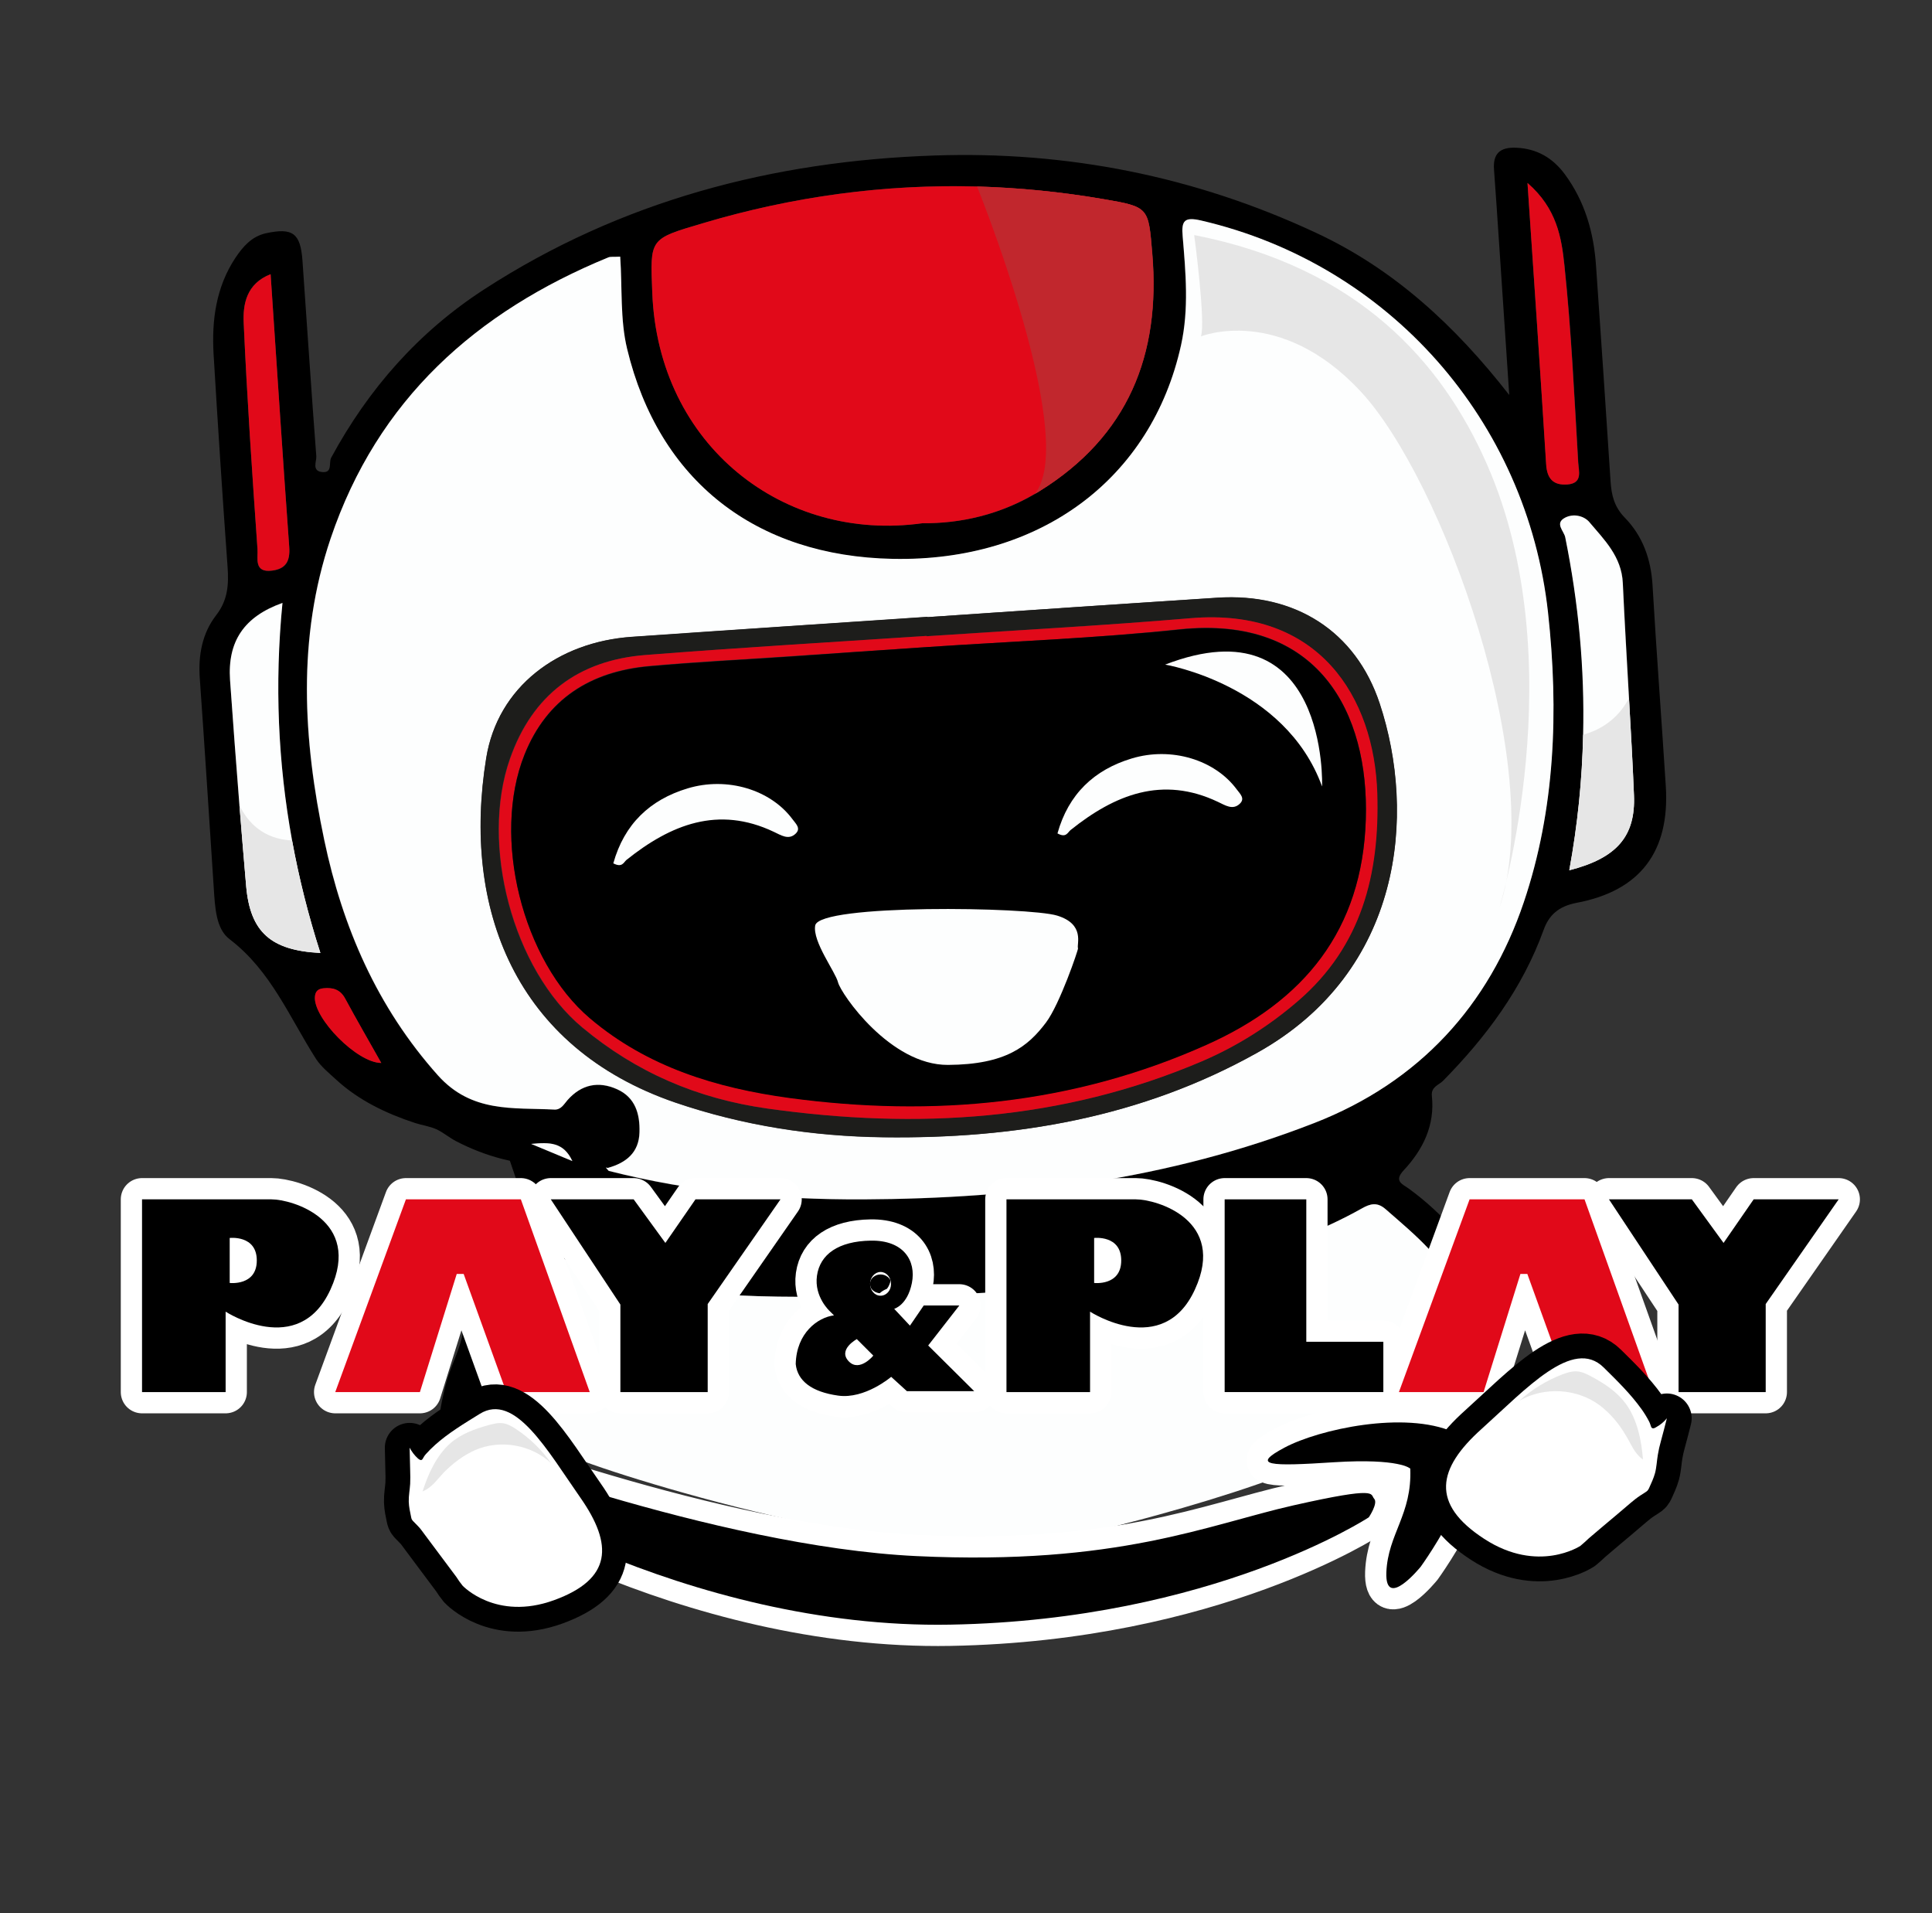 <?xml version="1.0" encoding="utf-8"?>
<!-- Generator: Adobe Illustrator 27.9.0, SVG Export Plug-In . SVG Version: 6.00 Build 0)  -->
<svg version="1.1" id="Capa_1" xmlns="http://www.w3.org/2000/svg" xmlns:xlink="http://www.w3.org/1999/xlink" x="0px" y="0px"
	 viewBox="0 0 1090.9 1080" style="enable-background:new 0 0 1090.9 1080;" xml:space="preserve">
<rect x="0" y="0" width="1090.9" height="1080" fill="#333333" stroke="none"/>
<style type="text/css">
	.st0{fill:#FDFEFE;}
	.st1{fill:#E10919;}
	.st2{fill:#1D1D1B;}
	.st3{fill:#E6E6E6;}
	.st4{fill:#C1272D;}
	.st5{fill:#FFFFFF;stroke:#FFFFFF;stroke-width:24;stroke-linecap:round;stroke-linejoin:round;stroke-miterlimit:10;}
	.st6{fill:#FFFFFF;stroke:#000000;stroke-width:28;stroke-linecap:round;stroke-linejoin:round;stroke-miterlimit:10;}
	.st7{fill:#E6E6E6;stroke:#000000;stroke-width:28;stroke-linecap:round;stroke-linejoin:round;stroke-miterlimit:10;}
	.st8{fill:#FFFFFF;}
	.st9{fill:none;}
</style>
<g id="FONDO">
</g>
<g id="C">
</g>
<g id="R">
</g>
<g id="E">
</g>
<g id="D">
</g>
<g id="I">
</g>
<g id="T">
</g>
<g id="O">
</g>
<g id="S">
</g>
<g id="P1">
</g>
<g id="A1">
</g>
<g id="Y1">
</g>
<g id="_x26_">
</g>
<g id="P2">
</g>
<g id="L">
</g>
<g id="A2">
</g>
<g id="Y2">
</g>
<g id="Curva">
</g>
<g>
	<g>
		<path d="M254.4,825.9c-2.2-0.7-4.1-1.9-5.4-3.7c-2.4-3.1-2.4-7.4-2.1-11.3c0.7-10.7,2.6-21.4,5.5-31.7c2.7-9.3,7.7-18.1,9-27.5
			c1.6-10.9,7.2-20.5,14.3-28.9c3.3-4,7-8.4,11.2-11.3c4.9-3.3,9.7-7.1,13.7-11.4c4.1-4.4,7.5-9.7,8.9-15.5c-3.7,0.6-7.9,1-10.8-1.5
			c-1.8-1.5-2.6-3.9-3.4-6.1c-2.5-7.2-4.9-14.5-7.4-21.7c-1.5-0.3-2.9-0.7-4.3-1c-9-2.3-17.7-5.7-26-10c-3.7-1.9-7.1-4.8-10.8-6.6
			c-3.7-1.8-8.4-2.4-12.4-3.7c-16.2-5.3-31.9-12.8-44.6-24.5c-4-3.7-8.4-7.2-11.3-11.6c-15-23.4-25.4-49.8-48.9-67.7
			c-7.8-5.9-8.2-18.4-8.9-28.9c-2.6-39.5-5.1-79-7.9-118.5c-0.9-13,1.4-25.3,9.2-35.4c6.7-8.6,7.2-17.4,6.5-27.4
			c-2.9-40-5.5-80.1-7.9-120.1c-1.1-19.2,1.4-37.8,12.3-54.3c4.3-6.4,9.2-12.1,17.2-13.9c15.2-3.3,19.6-0.1,20.7,15.6
			c2.6,36.8,5,73.6,7.8,110.3c0.2,2.9-2.7,8.3,3.3,8.9c6.1,0.6,3.6-5.3,5.1-8.1c21-38.8,49.4-71.1,86.5-95.1
			c77.2-50,162.9-72.4,253.9-75.5c75-2.6,147.2,11.7,215.4,43.5c44.2,20.5,78.8,52.5,109.4,91.7c-1.9-28.9-3.9-57.7-5.8-86.6
			c-0.9-13.5-1.8-27-2.8-40.6c-0.7-9,3.3-12.8,12.5-12.4c11.8,0.5,20.7,5.8,27.5,15c11.3,15.3,16.3,32.8,17.6,51.6
			c2.8,40.6,5.6,81.1,8.2,121.7c0.5,7.8,2.1,14.4,7.9,20.4c10.2,10.4,14.9,23.4,15.8,38.2c2.2,37.9,5.1,75.7,7.5,113.6
			c2.3,36.6-14.2,59-50.4,65.8c-10.3,2-15.6,7-18.6,15.3c-12,33.1-32.4,60.4-56.8,85.2c-2.4,2.4-6.8,3.3-6.3,8.5
			c1.8,16.6-5,30.3-15.9,42c-5.9,6.3-0.4,7.9,3.1,10.5c18.8,13.8,34.8,31.6,44.2,53.1c2.3,5.2,3.6,11.1,6.5,15.7
			c2.7,4.2,5.2,6.9,5.8,12.2c1.1,9.3-3.3,19.3-10.3,25.4c-11,9.4-26.3,11.7-40.7,13.5c-55,6.6-139.9,72.2-195.2,75.9
			c-103.5,6.9-177.3-48.1-280.8-41.2c-21,1.4-42.2,2.8-63.2,1.4C259.5,827,256.8,826.7,254.4,825.9z M350.2,144.9
			c-3.6,0.2-5.4-0.1-6.8,0.5c-74.8,30.7-130.3,80.3-156.8,158.7c-19,56.3-15.5,113.6-3.6,170.2c10.3,49.1,29.8,94.4,64.2,132.9
			c19,21.2,42.3,18,65.7,19.3c3.9,0.2,5.4-3,7.5-5.4c7.8-8.8,17.4-10.8,27.9-6.1c10.3,4.6,13,13.9,12.7,24.3
			c-0.3,11.5-7.5,17.2-17.7,20.1c-0.4,0.1-0.9-0.1-1.3-0.2c0.3,0.4,0.6,0.7,1.6,1.9c46.6,11.9,94.9,16.4,143.7,16.1
			c87.2-0.4,172.7-11.1,254.7-43.1c59.3-23.2,98.6-66.5,118.3-124.6c17.7-52.4,19.9-107.9,13.7-163.6
			c-11.9-108.2-89.6-196.6-195.8-221.3c-9.5-2.2-11.3,0-10.5,8.9c1.8,20.5,3.6,40.9-0.9,61.4c-16.6,75.6-79.5,122.4-162.8,120.7
			c-77.4-1.6-132-44.1-150-118.6C350.2,180.3,351.4,162.5,350.2,144.9z M520.8,295.4c22.4,0.2,45.4-5.2,66.2-18.1
			c50-31,68.5-76.9,63.7-134.1c-2.2-26.1-1.7-26.3-27.7-30.8C546.5,99.2,471,104,396.6,126.1c-30.1,8.9-29.5,8.5-28.3,39.1
			C371.7,251.8,442.9,306.3,520.8,295.4z M550.3,766.5c0,0.1,0,0.2,0,0.3c88.7-6,190.9,13.8,279.6,8.3c12.7-0.8,0.4-30.1-4-41.3
			c-8.9-22.2-26.5-36.3-43.6-51.3c-4.6-4.1-8.6-2.9-13.2-0.3c-45.6,25.6-96.1,35-146.8,41.5c-41.8,5.4-84.3,7.9-126.5,8.1
			c-59.8,0.3-120.4,3.6-177.3-21.1c-4.3-1.9-5.6,0.8-7.9,2.9c-17.4,16.1-31,34.3-37.9,57.5c-3.6,12.1-0.8,14.4,11.5,13.5
			C372.8,778.2,461.6,772.4,550.3,766.5z M886.2,491.4c26.6-6.9,37.5-19.1,36.5-42.4c-1.7-40-4.5-79.9-6.3-119.8
			c-0.7-14.9-10.4-24.3-19-34.3c-2.9-3.4-8.8-4.8-13.5-2.4c-6.2,3.2-0.7,7.5,0,11.1C896.5,365.5,897.8,427.7,886.2,491.4z
			 M159.5,340.3c-21.6,7.7-31.1,21.5-29.6,43.6c2.7,38.8,5.7,77.6,9.1,116.3c2.3,26.2,14.1,36.4,41.9,37.7
			C160.4,474,152.8,408.7,159.5,340.3z M152.8,154.8c-13.6,5.2-15.7,16.8-15.2,27.5c1.9,42.6,4.8,85.2,7.8,127.8
			c0.3,4.8-2.3,13.4,8.2,12.1c7.9-1,10.3-5.4,9.7-13.5C159.6,257.6,156.3,206.6,152.8,154.8z M862.5,103.3
			c3.7,55.7,7.3,107.2,10.6,158.8c0.5,8.1,3.9,12,12,11.4c8.8-0.6,6.3-7.6,6.1-12.3c-2.2-37.2-3.9-74.5-7.8-111.5
			C881.7,134.4,879.2,117.8,862.5,103.3z M215.3,600.1c-7.2-12.8-14-24.5-20.4-36.3c-2.8-5.2-7-6.3-12.2-5.8c-3.1,0.3-4.7,1.6-4.9,5
			C177.2,575,201.7,600.1,215.3,600.1z M299.9,645.8c8.8,3.7,15.4,6.4,23.3,9.7C318.1,644.7,310.5,644.7,299.9,645.8z"/>
		<path class="st0" d="M350.2,144.9c1.2,17.7-0.1,35.5,3.9,52c17.9,74.5,72.6,117.1,150,118.6c83.2,1.7,146.1-45.1,162.8-120.7
			c4.5-20.5,2.6-41,0.9-61.4c-0.8-8.9,1-11.1,10.5-8.9c106.2,24.7,183.9,113.1,195.8,221.3c6.1,55.7,4,111.2-13.7,163.6
			c-19.6,58.1-58.9,101.5-118.3,124.6c-82.1,32-167.5,42.7-254.7,43.1c-48.8,0.2-97.1-4.2-143.7-16.1c-1-1.1-1.3-1.5-1.6-1.9
			c0.4,0.1,0.9,0.3,1.3,0.2c10.2-2.9,17.4-8.6,17.7-20.1c0.3-10.4-2.4-19.7-12.7-24.3c-10.5-4.7-20.1-2.7-27.9,6.1
			c-2.1,2.4-3.7,5.6-7.5,5.4c-23.3-1.2-46.6,2-65.7-19.3c-34.4-38.5-53.9-83.8-64.2-132.9c-11.9-56.6-15.4-113.9,3.6-170.2
			c26.5-78.4,82.1-128,156.8-158.7C344.8,144.8,346.6,145.1,350.2,144.9z M523.7,348.4c0,0,0-0.1,0-0.1
			c-55.7,3.7-111.4,7.4-167.1,11.3c-41.6,2.9-75.6,28.2-82.1,68.4c-13.7,84.7,16.2,163.4,106.8,194.5c38.1,13,77.6,19.1,117.7,19.6
			c74,0.9,145.2-11,210.8-47.7c82.4-46,89.9-134.8,69.2-197.1c-13.7-41.2-48.2-62.6-91.6-59.8C632.9,340.9,578.3,344.7,523.7,348.4z
			"/>
		<path class="st1" d="M650.6,143.2c4.8,57.2-13.7,103.1-63.7,134.1c-0.8,0.5-1.7,1.1-2.6,1.5c-20.1,11.8-42.1,16.8-63.6,16.6
			c-77.9,10.9-149.1-43.6-152.4-130.2c-1.2-30.6-1.8-30.2,28.3-39.1c51.2-15.3,103-22.2,155.2-20.8c23.6,0.7,47.3,3,71.2,7.1
			C648.9,116.8,648.4,117.1,650.6,143.2z"/>
		<path class="st0" d="M578.8,873.7c-88.7,6-258.4-49-262-54.4s-47.8-36-44.2-48.2c6.9-23.2,20.5-41.5,37.9-57.5
			c2.3-2.1,3.6-4.8,7.9-2.9c56.9,24.7,117.5,21.4,177.3,21.1c42.2-0.2,84.7-2.8,126.5-8.1c50.7-6.5,101.2-15.9,146.8-41.5
			c4.6-2.6,8.5-3.7,13.2,0.3c17.1,14.9,34.7,29.1,43.6,51.3c4.4,11.1,16.7,36.4,4,37.2c-38.1,2.4-34.4,30.5-80.9,51.7
			C687.1,850.9,578.8,873.8,578.8,873.7z"/>
		<path class="st0" d="M916.3,329.1c1,21.7,2.3,43.4,3.5,65.1c1,18.2,2.1,36.4,2.8,54.7c1,23.4-9.9,35.6-36.5,42.4
			c4.7-25.7,7.3-51.2,7.8-76.5c0.9-37.4-2.6-74.4-10.1-111.5c-0.7-3.6-6.2-7.9,0-11.1c4.7-2.4,10.5-1,13.5,2.4
			C905.9,304.8,915.6,314.2,916.3,329.1z"/>
		<path class="st0" d="M180.9,538c-27.8-1.4-39.6-11.6-41.9-37.7c-1.3-15.2-2.6-30.5-3.8-45.7c-1.9-23.5-3.6-47-5.3-70.6
			c-1.5-22,8-35.9,29.6-43.6c-4.5,45.9-2.5,90.4,5.4,134C168.8,495.7,174.1,516.9,180.9,538z"/>
		<path class="st1" d="M152.8,154.8c3.5,51.7,6.8,102.8,10.5,153.8c0.6,8.1-1.8,12.5-9.7,13.5c-10.4,1.4-7.8-7.3-8.2-12.1
			c-3-42.6-5.9-85.1-7.8-127.8C137.1,171.6,139.3,160.1,152.8,154.8z"/>
		<path class="st1" d="M862.5,103.3c16.7,14.5,19.2,31.1,20.8,46.4c3.9,37,5.6,74.3,7.8,111.5c0.3,4.7,2.7,11.6-6.1,12.3
			c-8.1,0.6-11.5-3.4-12-11.4C869.8,210.5,866.3,159,862.5,103.3z"/>
		<path class="st1" d="M215.3,600.1c-13.7,0-38.2-25.1-37.5-37.2c0.2-3.4,1.9-4.7,4.9-5c5.2-0.5,9.4,0.6,12.2,5.8
			C201.3,575.6,208.1,587.3,215.3,600.1z"/>
		<path class="st0" d="M299.9,645.8c10.6-1,18.3-1,23.3,9.7C315.2,652.2,308.7,649.4,299.9,645.8z"/>
		<path class="st2" d="M523.7,348.4c54.6-3.7,109.2-7.4,163.8-11c43.4-2.8,78,18.6,91.6,59.8c20.6,62.3,13.2,151.1-69.2,197.1
			C644.3,631,573.1,643,499.1,642c-40.1-0.5-79.6-6.6-117.7-19.6c-90.6-31-120.6-109.7-106.8-194.5c6.5-40.2,40.5-65.5,82.1-68.4
			c55.7-3.9,111.4-7.5,167.1-11.3C523.7,348.3,523.7,348.3,523.7,348.4z M523.1,359.2c0-0.1,0-0.1,0-0.2c-53,3.6-106,6.7-159,10.8
			c-37.6,3-63.7,22.5-76.3,58.6c-16.9,48.4,1.5,119,40.9,151.7c30.3,25.2,64.7,40.2,104.9,45.8c84.3,11.7,165.9,6.9,244.8-26.7
			c20-8.5,38.2-20.2,54.6-34.3c35.7-30.8,45.9-71.4,44.5-117c-1.7-54.2-32.7-105-105.3-98.9C622.7,353.2,572.9,355.8,523.1,359.2z"
			/>
		<path class="st1" d="M523.1,359.2c49.8-3.3,99.6-6,149.3-10.2c72.5-6.1,103.6,44.7,105.3,98.9c1.4,45.7-8.9,86.2-44.5,117
			c-16.3,14.1-34.5,25.7-54.6,34.3c-78.9,33.6-160.5,38.5-244.8,26.7c-40.2-5.6-74.6-20.6-104.9-45.8
			c-39.4-32.8-57.9-103.4-40.9-151.7c12.6-36,38.6-55.6,76.3-58.6c53-4.2,106-7.3,159-10.8C523.1,359.1,523.1,359.1,523.1,359.2z
			 M523.5,365.3c-25.9,1.7-51.9,3.5-77.8,5.2c-26.5,1.8-53,3.1-79.4,5.5c-32.8,3-57.5,18.4-70.1,49.8c-18.7,46.6-1.3,116.6,37,149
			c32.5,27.5,71.4,39.3,112.7,44.9c81.1,10.9,160,3.7,235.3-30c54.9-24.5,88.1-64.6,90-127.3c1.9-60.3-26.8-115.3-105-107.2
			C618.8,360.4,571.1,362.1,523.5,365.3z"/>
		<path d="M523.5,365.3c47.6-3.2,95.3-5,142.7-9.9c78.2-8.2,106.9,46.9,105,107.2c-1.9,62.7-35.1,102.8-90,127.3
			c-75.3,33.7-154.3,40.9-235.3,30c-41.2-5.6-80.2-17.4-112.7-44.9c-38.3-32.4-55.7-102.4-37-149c12.6-31.4,37.3-46.8,70.1-49.8
			c26.4-2.4,53-3.7,79.4-5.5C471.6,368.8,497.6,367.1,523.5,365.3z"/>
	</g>
	<g>
		<path class="st0" d="M596.9,516.9c-16-4.9-134.4-6.7-136.6,5.6c-1.6,9.1,11.4,26.1,12.9,32.1c1.6,6.4,29.4,46.8,62.1,46.6
			s45.2-10.5,55.3-23.9c7.8-10.3,18.3-41.2,18.1-41.9C607.8,533.1,612.9,521.8,596.9,516.9z"/>
	</g>
	<path class="st0" d="M657.9,375.2c0,0,67.7,11.3,88.6,68.8C746.6,444.1,750.1,339.7,657.9,375.2z"/>
	<path class="st3" d="M674.3,132.7c0,0,6.6,49.2,3.8,57.2c0,0,44.5-18,90.2,31.1s105.5,211.5,78.3,291.6c0,0,42.4-138.5-7.1-250.7
		C814.3,204.6,766.9,150.8,674.3,132.7z"/>
	<path class="st3" d="M180.9,538c-27.8-1.4-39.6-11.6-41.9-37.7c-1.3-15.2-2.6-30.5-3.8-45.7c4.5,9.4,13.2,19.1,29.7,19.9
		C168.8,495.7,174.1,516.9,180.9,538z"/>
	<path class="st3" d="M919.8,394.2c1,18.2,2.1,36.4,2.8,54.7c1,23.4-9.9,35.6-36.5,42.4c4.7-25.7,7.3-51.2,7.8-76.5
		C907.2,411.1,915.1,403,919.8,394.2z"/>
	<path class="st4" d="M650.6,143.2c4.8,57.2-13.7,103.1-63.7,134.1c-0.8,0.5-1.7,1.1-2.6,1.5c23.6-29.1-25.5-155.7-32.6-173.5
		c23.6,0.7,47.3,3,71.2,7.1C648.9,116.8,648.4,117.1,650.6,143.2z"/>
	<path class="st0" d="M346.3,487.4c6.2-22.2,20.7-35.9,41.9-42.3c22.5-6.8,46.9,0.8,59.2,17.3c1.9,2.6,5,5.2,1.9,8.2
		c-4,3.9-8.3,0.9-12.4-1c-31.4-14.9-58.2-4.1-83.2,15.9C352.1,486.9,351.3,490,346.3,487.4z"/>
	<path class="st0" d="M597.1,470.5c6.2-22.2,20.7-35.9,41.9-42.3c22.5-6.8,46.9,0.8,59.2,17.3c1.9,2.6,5,5.2,1.9,8.2
		c-4,3.9-8.3,0.9-12.4-1c-31.4-14.9-58.2-4.1-83.2,15.9C602.8,470,602,473.2,597.1,470.5z"/>
</g>
<g>
	<path class="st5" d="M153.3,677.1H80.2v108.8h47.2v-45.4c0,0,41.2,26.8,59.2-12.5S164.9,677.1,153.3,677.1z M129.7,724.3v-25.4
		c0,0,15.3-1.8,15.3,12.7S129.7,724.3,129.7,724.3z"/>
	<polygon class="st5" points="189.3,785.9 237.1,785.9 257.9,719.2 261.8,719.2 285.9,785.9 333,785.9 294.1,677.1 229.2,677.1 	"/>
	<polygon class="st5" points="311,677.1 357.8,677.1 375.7,701.7 392.7,677.1 440.7,677.1 399.6,736.2 399.6,785.9 350.3,785.9 
		350.3,736.5 	"/>
	<path class="st5" d="M524.1,759.6l17.6-22.6h-20.1l-7.8,11.4l-8.9-9.5c0,0,7.5-2,10-14.6s-4.7-24.2-23.2-23.9
		c-18.4,0.3-28.7,7.8-30.4,19.8s7.3,20.1,7.3,20.1l2.3,2.3c-9,1.1-21.2,9.8-21.6,27.5c1,9.4,8.9,15.7,24,17.8s29.9-10.6,29.9-10.6
		l8.9,8.1h38L524.1,759.6z M479.4,768.7c-6.7-6.7,4.4-12.7,4.4-12.7l9.3,9.3C493.2,765.3,485.4,774.7,479.4,768.7L479.4,768.7z
		 M497.2,731.5c-3.3,0-5.9-3-5.9-6.7s2.7-6.7,5.9-6.7c3.3,0,5.9,3,5.9,6.7C503.2,728.5,500.5,731.5,497.2,731.5z"/>
	<path class="st5" d="M641.4,677.1h-73.1v108.8h47.2v-45.4c0,0,41.2,26.8,59.2-12.5C692.8,688.7,653,677.1,641.4,677.1z
		 M617.8,724.3v-25.4c0,0,15.3-1.8,15.3,12.7S617.8,724.3,617.8,724.3L617.8,724.3z"/>
	<polygon class="st5" points="691.5,677.1 737.6,677.1 737.6,757.5 781.1,757.5 781.1,785.9 691.5,785.9 	"/>
	<polygon class="st5" points="789.9,785.9 837.7,785.9 858.5,719.2 862.4,719.2 886.5,785.9 933.6,785.9 894.7,677.1 829.8,677.1 	
		"/>
	<polygon class="st5" points="908.5,677.1 955.3,677.1 973.2,701.7 990.2,677.1 1038.2,677.1 997,736.2 997,785.9 947.8,785.9 
		947.8,736.5 	"/>
	<path class="st5" d="M775.9,846.1c-2.4-2.6,3.1-7.2-45.3,3.7c-48.4,10.9-99.3,34.1-213.1,28.7s-264.7-63.7-264.7-63.7
		s-15.3-5.4-6.5,8.7s142.2,96.4,290.3,93.7c148.2-2.7,236.3-60.6,236.3-60.6S778.3,848.6,775.9,846.1z"/>
	<path class="st5" d="M796.3,829.1c0,0-5.9-5.9-42.8-3.6c-36.8,2.4-47.5,2-28.1-8.3c19.4-10.3,67.7-20.9,95.4-8.7
		c27.7,12.2-18.6,76-18.6,76s-20.2,24.9-19.4,3.2C783.7,865.9,797.4,855,796.3,829.1z"/>
</g>
<g>
	<path d="M153.3,677.1H80.2v108.8h47.2v-45.4c0,0,41.2,26.8,59.2-12.5S164.9,677.1,153.3,677.1z M129.7,724.3v-25.4
		c0,0,15.3-1.8,15.3,12.7S129.7,724.3,129.7,724.3z"/>
	<polygon class="st1" points="189.3,785.9 237.1,785.9 257.9,719.2 261.8,719.2 285.9,785.9 333,785.9 294.1,677.1 229.2,677.1 	"/>
	<polygon points="311,677.1 357.8,677.1 375.7,701.7 392.7,677.1 440.7,677.1 399.6,736.2 399.6,785.9 350.3,785.9 350.3,736.5 	"/>
	<path d="M524.1,759.6l17.6-22.6h-20.1l-7.8,11.4l-8.9-9.5c0,0,7.5-2,10-14.6s-4.7-24.2-23.2-23.9c-18.4,0.3-28.7,7.8-30.4,19.8
		s7.3,20.1,7.3,20.1l2.3,2.3c-9,1.1-21.2,9.8-21.6,27.5c1,9.4,8.9,15.7,24,17.8s29.9-10.6,29.9-10.6l8.9,8.1h38L524.1,759.6z
		 M479.4,768.7c-6.7-6.7,4.4-12.7,4.4-12.7l9.3,9.3C493.2,765.3,485.4,774.7,479.4,768.7L479.4,768.7z M497.2,731.5
		c-3.3,0-5.9-3-5.9-6.7s2.7-6.7,5.9-6.7c3.3,0,5.9,3,5.9,6.7C503.2,728.5,500.5,731.5,497.2,731.5z"/>
	<path d="M641.4,677.1h-73.1v108.8h47.2v-45.4c0,0,41.2,26.8,59.2-12.5C692.8,688.7,653,677.1,641.4,677.1z M617.8,724.3v-25.4
		c0,0,15.3-1.8,15.3,12.7S617.8,724.3,617.8,724.3L617.8,724.3z"/>
	<polygon points="691.5,677.1 737.6,677.1 737.6,757.5 781.1,757.5 781.1,785.9 691.5,785.9 	"/>
	<polygon class="st1" points="789.9,785.9 837.7,785.9 858.5,719.2 862.4,719.2 886.5,785.9 933.6,785.9 894.7,677.1 829.8,677.1 	
		"/>
	<polygon points="908.5,677.1 955.3,677.1 973.2,701.7 990.2,677.1 1038.2,677.1 997,736.2 997,785.9 947.8,785.9 947.8,736.5 	"/>
	<path d="M775.9,846.1c-2.4-2.6,3.1-7.2-45.3,3.7c-48.4,10.9-99.3,34.1-213.1,28.7s-264.7-63.7-264.7-63.7s-15.3-5.4-6.5,8.7
		s142.2,96.4,290.3,93.7c148.2-2.7,236.3-60.6,236.3-60.6S778.3,848.6,775.9,846.1z"/>
	<path d="M796.3,829.1c0,0-5.9-5.9-42.8-3.6c-36.8,2.4-47.5,2-28.1-8.3c19.4-10.3,67.7-20.9,95.4-8.7c27.7,12.2-18.6,76-18.6,76
		s-20.2,24.9-19.4,3.2C783.7,865.9,797.4,855,796.3,829.1z"/>
</g>
<path class="st0" d="M724.5,827.7"/>
<g>
	<g>
		<g>
			<path class="st6" d="M261.2,895.2c0,0,18.8,20.1,51.6,8.2c32.8-11.9,33.5-31.3,14.9-57.9c-18.6-26.6-37-59.6-56.8-47.3
				c-8.7,5.4-17.6,10.7-25.2,17.5c-1.9,1.7-3.7,3.5-5.3,5.3c-0.8,0.9-1.2,1.7-1.8,2.7c-0.7,1.1-1.8,0.4-2.6-0.3
				c-1.9-1.7-3.5-3.8-4.7-6.1c0.1,4.3,0.2,8.6,0.3,12.9c0.1,2.5,0.1,5,0,7.5c-0.2,3.4-0.9,6.7-0.8,10.1c0.1,2.9,0.7,5.7,1.3,8.5
				c0.1,0.5,0.2,1.1,0.5,1.6c0.2,0.4,0.6,0.8,1,1.2c1.5,1.6,3.1,3,4.4,4.8c0.7,0.9,1.3,1.8,2,2.7c1.9,2.5,3.7,5,5.6,7.5
				c4,5.4,8.1,10.8,12.1,16.2C258.7,891.9,259.9,893.6,261.2,895.2z"/>
		</g>
		<path class="st7" d="M268.2,818.7c14.1-6.2,31.8-3.2,43,7.4c-5.3-7.6-12.1-14.2-19.8-19.3c-2.1-1.4-4.3-2.7-6.8-3.2
			c-3-0.6-6,0.2-8.9,1c-7.6,2.1-15.3,4.9-21.3,10.1c-7.9,6.9-12.7,17.5-15.8,27.3c5.4-2.3,8-6.5,11.9-10.6
			C255.5,826.3,261.6,821.6,268.2,818.7z"/>
	</g>
	<g>
		<g>
			<path class="st8" d="M261.2,895.2c0,0,18.8,20.1,51.6,8.2c32.8-11.9,33.5-31.3,14.9-57.9c-18.6-26.6-37-59.6-56.8-47.3
				c-8.7,5.4-17.6,10.7-25.2,17.5c-1.9,1.7-3.7,3.5-5.3,5.3c-0.8,0.9-1.2,1.7-1.8,2.7c-0.7,1.1-1.8,0.4-2.6-0.3
				c-1.9-1.7-3.5-3.8-4.7-6.1c0.1,4.3,0.2,8.6,0.3,12.9c0.1,2.5,0.1,5,0,7.5c-0.2,3.4-0.9,6.7-0.8,10.1c0.1,2.9,0.7,5.7,1.3,8.5
				c0.1,0.5,0.2,1.1,0.5,1.6c0.2,0.4,0.6,0.8,1,1.2c1.5,1.6,3.1,3,4.4,4.8c0.7,0.9,1.3,1.8,2,2.7c1.9,2.5,3.7,5,5.6,7.5
				c4,5.4,8.1,10.8,12.1,16.2C258.7,891.9,259.9,893.6,261.2,895.2z"/>
		</g>
		<path class="st3" d="M268.2,818.7c14.1-6.2,31.8-3.2,43,7.4c-5.3-7.6-12.1-14.2-19.8-19.3c-2.1-1.4-4.3-2.7-6.8-3.2
			c-3-0.6-6,0.2-8.9,1c-7.6,2.1-15.3,4.9-21.3,10.1c-7.9,6.9-12.7,17.5-15.8,27.3c5.4-2.3,8-6.5,11.9-10.6
			C255.5,826.3,261.6,821.6,268.2,818.7z"/>
	</g>
</g>
<g>
	<g>
		<g>
			<path class="st6" d="M892.4,872.7c0,0-23.8,15.9-54.3-3.9c-30.5-19.8-26.6-39.7-1.4-62.2c25.1-22.6,51.5-51.7,68.8-34.6
				c7.6,7.5,15.3,15,21.5,23.7c1.5,2.1,2.9,4.4,4.1,6.7c0.6,1.1,0.8,2.1,1.2,3.1c0.5,1.3,1.8,0.9,2.7,0.3c2.4-1.3,4.5-3,6.2-5.1
				c-1.1,4.3-2.2,8.7-3.4,13c-0.7,2.5-1.3,5.1-1.7,7.6c-0.6,3.5-0.7,7-1.6,10.4c-0.8,2.9-2.1,5.6-3.3,8.3c-0.2,0.5-0.5,1-0.9,1.5
				c-0.4,0.4-0.8,0.7-1.3,1c-1.9,1.2-3.8,2.4-5.6,3.8c-0.9,0.7-1.8,1.5-2.7,2.2c-2.5,2.1-5,4.2-7.4,6.3c-5.4,4.5-10.7,9-16.1,13.6
				C895.7,869.9,894,871.3,892.4,872.7z"/>
		</g>
		<path class="st7" d="M903.3,793.4c-12.8-9.6-31.5-10.7-45.4-2.6c7.2-6.5,15.6-11.6,24.6-15c2.4-0.9,5-1.7,7.6-1.6
			c3.1,0.1,6.1,1.6,8.8,3.1c7.3,3.9,14.3,8.6,19.2,15.3c6.4,8.8,8.8,20.8,9.6,31.4c-5-3.6-6.5-8.5-9.6-13.5
			C914.4,804.1,909.3,797.9,903.3,793.4z"/>
	</g>
	<g>
		<g>
			<path class="st8" d="M892.4,872.7c0,0-23.8,15.9-54.3-3.9c-30.5-19.8-26.6-39.7-1.4-62.2c25.1-22.6,51.5-51.7,68.8-34.6
				c7.6,7.5,15.3,15,21.5,23.7c1.5,2.1,2.9,4.4,4.1,6.7c0.6,1.1,0.8,2.1,1.2,3.1c0.5,1.3,1.8,0.9,2.7,0.3c2.4-1.3,4.5-3,6.2-5.1
				c-1.1,4.3-2.2,8.7-3.4,13c-0.7,2.5-1.3,5.1-1.7,7.6c-0.6,3.5-0.7,7-1.6,10.4c-0.8,2.9-2.1,5.6-3.3,8.3c-0.2,0.5-0.5,1-0.9,1.5
				c-0.4,0.4-0.8,0.7-1.3,1c-1.9,1.2-3.8,2.4-5.6,3.8c-0.9,0.7-1.8,1.5-2.7,2.2c-2.5,2.1-5,4.2-7.4,6.3c-5.4,4.5-10.7,9-16.1,13.6
				C895.7,869.9,894,871.3,892.4,872.7z"/>
		</g>
		<path class="st3" d="M903.3,793.4c-12.8-9.6-31.5-10.7-45.4-2.6c7.2-6.5,15.6-11.6,24.6-15c2.4-0.9,5-1.7,7.6-1.6
			c3.1,0.1,6.1,1.6,8.8,3.1c7.3,3.9,14.3,8.6,19.2,15.3c6.4,8.8,8.8,20.8,9.6,31.4c-5-3.6-6.5-8.5-9.6-13.5
			C914.4,804.1,909.3,797.9,903.3,793.4z"/>
	</g>
</g>
<polyline class="st9" points="466.5,594.8 469.1,596.7 471.7,598.6 475.6,601.6 478,603.4 "/>
</svg>
